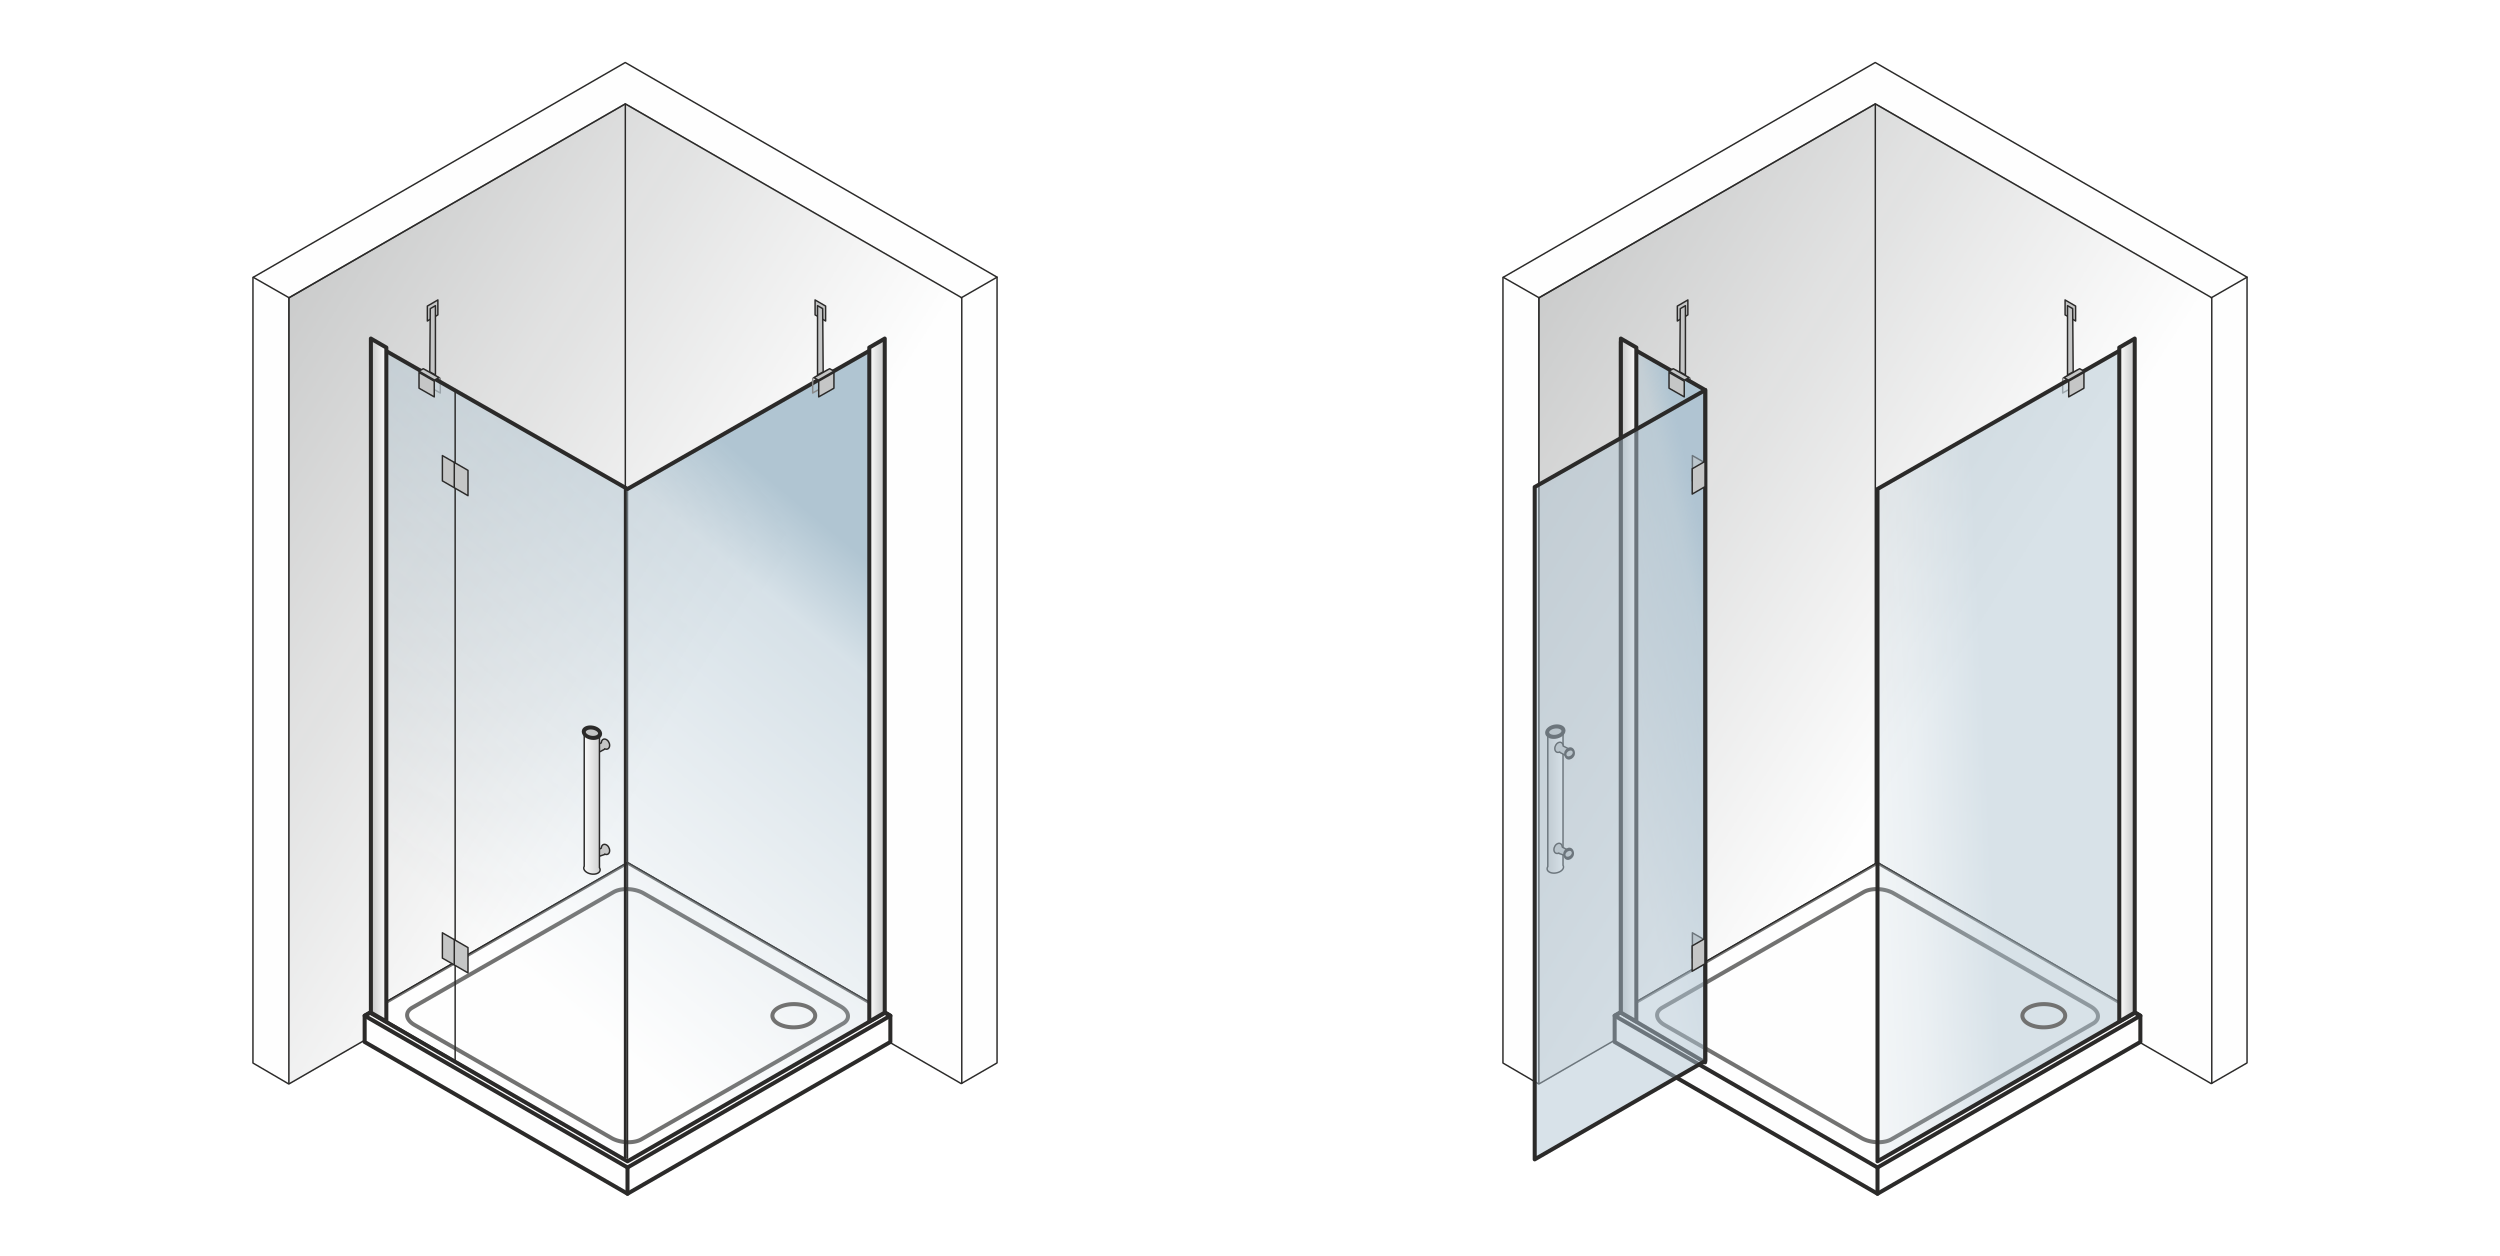 <svg xmlns="http://www.w3.org/2000/svg" xmlns:xlink="http://www.w3.org/1999/xlink" xmlns:v="https://vecta.io/nano" width="2000" height="1005" viewBox="0 0 2000 1004.97" fill-rule="evenodd"><style><![CDATA[.V{fill:#2b2a29}.W{fill-rule:nonzero}.X{fill:#c5c6c6}.Y{stroke-miterlimit:22.926}.Z{stroke-width:1.18}.a{fill:none}.b{stroke-linejoin:round}.c{stroke:#2b2a29}.d{stroke-linecap:round}.e{fill:#fefefe}.f{fill:#727271}.g{fill:#b0c5d2}.h{stroke:#898989}]]></style><defs><mask id="A"><linearGradient id="B" x1="3.38" y1="495.77" x2="429.32" y2="766.43" xlink:href="#Q"><stop offset="0" stop-color="#fff"></stop><stop offset="1" stop-opacity="0" stop-color="#fff"></stop></linearGradient><path d="M230.49 82.49h539.06v785.24H230.49z" fill="url(#B)"></path></mask><mask id="C"><linearGradient id="D" x1="426.89" y1="227.08" x2="152.7" y2="557.68" xlink:href="#Q"><stop offset="0" stop-color="#fff"></stop><stop offset=".169" stop-opacity=".502" stop-color="#fff"></stop><stop offset="1" stop-opacity="0" stop-color="#fff"></stop></linearGradient><path d="M297.01 274.01H707v655.04H297.01z" fill="url(#D)"></path></mask><mask id="E"><linearGradient id="F" x1="1003.37" y1="495.77" x2="1429.31" y2="766.43" xlink:href="#Q"><stop offset="0" stop-color="#fff"></stop><stop offset="1" stop-opacity="0" stop-color="#fff"></stop></linearGradient><path d="M1230.49 82.49h539.05v785.24h-539.05z" fill="url(#F)"></path></mask><mask id="G"><linearGradient id="H" x1="1348.14" y1="365.78" x2="1242.89" y2="389.49" xlink:href="#Q"><stop offset="0" stop-color="#fff"></stop><stop offset=".169" stop-opacity=".502" stop-color="#fff"></stop><stop offset="1" stop-opacity="0" stop-color="#fff"></stop></linearGradient><path d="M1296.7 273.47h67.39v576.39h-67.39z" fill="url(#H)"></path></mask><mask id="I"><linearGradient id="J" x1="1576.65" y1="388.52" x2="1420.13" y2="396.25" xlink:href="#Q"><stop offset="0" stop-opacity=".478" stop-color="#fff"></stop><stop offset=".38" stop-opacity=".239" stop-color="#fff"></stop><stop offset="1" stop-opacity="0" stop-color="#fff"></stop></linearGradient><path d="M1502 274.01h205v655.04h-205z" fill="url(#J)"></path></mask><linearGradient id="K" x1="1250.8" y1="641.58" x2="1237.71" y2="641.58" xlink:href="#Q"><stop offset="0" stop-color="#fcfcfc"></stop><stop offset="1" stop-color="#cfd0d0"></stop></linearGradient><linearGradient id="L" x1="1707.79" y1="544.04" x2="1695.43" y2="544.04" xlink:href="#Q"><stop offset="0" stop-color="#c5c6c6"></stop><stop offset="1" stop-color="#fefefe"></stop></linearGradient><linearGradient id="M" xlink:href="#K" x1="467.01" y1="642.41" x2="480.1" y2="642.41"></linearGradient><linearGradient id="N" xlink:href="#L" x1="296.7" x2="309.06"></linearGradient><linearGradient id="O" xlink:href="#L" x1="1296.7" x2="1309.06"></linearGradient><linearGradient id="P" xlink:href="#L" x1="707.79" x2="695.43"></linearGradient><linearGradient id="Q" gradientUnits="userSpaceOnUse"></linearGradient></defs><path d="M0 0h2000v1004.97H0z" fill="#fff"></path><g class="Y Z b c"><path d="M202.37 221.95l-.01 628.46 28.69 16.78 269.21-155.46 268.7 155.14 28.68-16.56V221.72L500.2 50z" class="e"></path><path d="M231.09 867.14l-.01-628.84L500.26 83.08l268.7 155.14v628.65l-268.7-155.14z" mask="url(#A)" class="X"></path><path d="M500.26 83.08v628.65m297.38-490.01l-28.66 16.5m-566.36-16.37l28.67 16.37" class="a d"></path><path d="M231.09 867.14V238.22L500.26 83.08m269.16 784.06V238.22L500.26 83.08" class="a"></path></g><path d="M502.01 691.18L291.73 812.57v20.99l210.28 121.41 210.27-121.41v-20.99z" class="e"></path><g class="V W"><path d="M290.92 811.17L501.2 689.79l1.62 2.79-210.28 121.39-2.43-1.4.81-1.4zm1.62 2.8a1.63 1.63 0 0 1-2.21-.59 1.63 1.63 0 0 1 .59-2.21l1.62 2.8zm-2.43 19.59v-20.99h3.24v20.99l-2.43 1.4-.81-1.4zm3.24 0c0 .89-.73 1.62-1.62 1.62s-1.62-.73-1.62-1.62h3.24zm207.85 122.8l-210.28-121.4 1.62-2.8 210.28 121.41v2.79h-1.62zm1.62-2.79c.77.44 1.03 1.43.59 2.2a1.62 1.62 0 0 1-2.21.59l1.62-2.79zm210.27-118.61l-210.27 121.4-1.62-2.79 210.28-121.41 2.42 1.4-.81 1.4zm-1.61-2.8c.77-.44 1.76-.18 2.2.59a1.62 1.62 0 0 1-.59 2.21l-1.61-2.8zm2.42-19.59v20.99h-3.23v-20.99l2.42-1.4.81 1.4zm-3.23 0a1.61 1.61 0 1 1 3.23 0h-3.23zM502.82 689.79l210.27 121.38-1.61 2.8L501.2 692.58v-2.79h1.62zm-1.62 2.79c-.77-.44-1.04-1.43-.59-2.2.44-.77 1.43-1.04 2.21-.59l-1.62 2.79z"></path><path d="M502.82 692.58L292.54 813.97l-1.62-2.8L501.2 689.79h1.62v2.79zm-1.62-2.79a1.62 1.62 0 0 1 2.21.59c.44.77.18 1.76-.59 2.2l-1.62-2.79zm210.28 124.18L501.2 692.58l1.62-2.79 210.27 121.38v2.8h-1.61zm1.61-2.8a1.62 1.62 0 0 1 .59 2.21c-.44.77-1.43 1.03-2.2.59l1.61-2.8zM501.2 932.58l210.28-121.41 1.61 2.8-210.27 121.4h-1.62v-2.79zm1.62 2.79c-.78.45-1.77.18-2.21-.59-.45-.77-.18-1.76.59-2.2l1.62 2.79zm-210.28-124.2l210.28 121.41-1.62 2.79-210.28-121.4v-2.8h1.62zm-1.62 2.8a1.63 1.63 0 0 1-.59-2.21 1.63 1.63 0 0 1 2.21-.59l-1.62 2.8z"></path></g><path d="M502.01 691.18l-205 118.34 205 118.35L707 809.52z" class="e"></path><path d="M707 809.52L502.01 691.18l-205 118.34" stroke="#727271" class="Y Z a b d"></path><path d="M329.82 806.12l161.07-92.49c6.13-3.52 16.95-3.06 24.05 1.01L672.5 805.1c7.1 4.08 7.89 10.29 1.76 13.81l-161.08 92.48c-6.13 3.52-16.95 3.07-24.05-1.01l-157.55-90.46c-7.1-4.07-7.9-10.29-1.76-13.8z" class="e"></path><g class="W"><path d="M491.69 715.04l-161.08 92.48-1.59-2.81 161.08-92.48 1.59 2.81zm-1.59-2.81c.77-.44 1.75-.17 2.19.6.43.78.16 1.77-.6 2.21l-1.59-2.81zm25.64 1.01l-1.59 2.81h0l-.62-.35-.65-.32-.67-.31-.68-.28-.7-.27-.72-.25-.73-.23-.74-.21-.75-.18-.76-.17-.77-.15-.77-.13-.77-.1-.78-.09-.78-.06-.77-.05-.78-.02h-.76l-.76.02-.76.04-.74.07-.73.08-.72.1-.7.13-.68.14-.67.17-.64.19-.62.2-.6.23-.58.24-.55.27-.51.28-1.59-2.81.66-.36.68-.32.7-.3.72-.28.75-.24.76-.22.77-.19.79-.17.81-.15.81-.11.83-.1.83-.07.85-.05.85-.02h.85l.86.03.86.04.87.08.86.09.86.12.85.14.86.16.84.19.84.21.83.23.82.26.81.28.8.31.78.32.76.35.75.38.73.4h0zm0 0c.77.44 1.03 1.43.6 2.2a1.6 1.6 0 0 1-2.19.61l1.59-2.81zm155.96 93.27l-157.55-90.46 1.59-2.81 157.55 90.46-1.59 2.81zm1.59-2.81a1.62 1.62 0 0 1 .6 2.2 1.6 1.6 0 0 1-2.19.61l1.59-2.81zm1.76 16.62l-1.59-2.81h0l.49-.3.44-.3.4-.31.35-.31.32-.32.28-.32.24-.32.21-.32.17-.32.15-.32.11-.31.08-.33.05-.32.03-.32v-.33l-.03-.34-.06-.34-.09-.35-.12-.36-.15-.36-.18-.37-.22-.37-.25-.38-.3-.39-.32-.38-.37-.38-.4-.39-.44-.37-.48-.38-.52-.37-.55-.37-.6-.35 1.59-2.81.7.42.67.44.63.45.59.46.55.48.52.49.48.51.44.52.41.53.36.54.33.55.28.57.24.58.19.58.15.59.1.6.05.6v.6l-.05.6-.09.6-.15.58-.2.58-.25.56-.3.54-.34.53-.38.51-.43.48-.47.47-.5.45-.55.42-.59.41-.63.38h0zm0 0a1.6 1.6 0 0 1-2.19-.61c-.43-.77-.16-1.76.6-2.2l1.59 2.81zm-162.66 89.67l161.07-92.48 1.59 2.81-161.07 92.48h0l-1.59-2.81zm1.59 2.81a1.6 1.6 0 0 1-2.19-.61 1.62 1.62 0 0 1 .6-2.2l1.59 2.81zm-25.64-1.01l1.58-2.81h0l.63.34.64.33.67.3.68.29.7.27.72.25.73.22.74.21.75.19.76.17.77.15.77.12.78.11.77.09.78.06.78.04.77.02h.77l.76-.02.75-.04.74-.06.73-.08.72-.11.7-.12.68-.15.67-.16.64-.19.63-.21.6-.22.57-.25.55-.26.52-.28 1.59 2.81-.66.35-.68.33-.71.3-.72.27-.74.25-.76.22-.78.19-.79.17-.8.14-.82.12-.83.1-.83.07-.84.04-.85.03-.86-.01-.86-.02-.86-.05-.86-.07-.86-.09-.86-.12-.86-.14-.85-.17-.85-.18-.84-.21-.83-.24-.82-.25-.81-.28-.79-.31-.78-.33-.77-.35-.75-.37-.72-.4h0zm0 0c-.77-.44-1.04-1.43-.6-2.21.44-.77 1.42-1.04 2.18-.6l-1.58 2.81zm-155.97-93.27l157.55 90.46-1.58 2.81-157.56-90.46h0l1.59-2.81zm-1.59 2.81c-.77-.44-1.04-1.43-.6-2.21.44-.77 1.42-1.04 2.19-.6l-1.59 2.81zm-1.76-16.62l1.59 2.81h0l-.48.29-.44.3-.4.31-.36.32-.32.31-.28.32-.24.32-.21.32-.17.32-.14.32-.11.32-.08.32-.06.33-.02.32v.33l.03.33.05.35.09.35.12.35.15.37.18.37.22.37.26.38.29.38.33.39.36.38.4.38.45.38.47.38.52.37.56.36.59.36-1.59 2.81-.7-.42-.66-.44-.63-.45-.59-.47-.56-.47-.52-.5-.48-.5-.44-.52-.4-.53-.37-.54-.32-.56-.28-.56-.24-.58-.2-.58-.15-.6-.1-.59-.05-.6v-.61l.05-.6.1-.59.15-.58.2-.58.24-.56.3-.54.34-.53.38-.51.43-.49.47-.46.51-.45.55-.43.59-.4.62-.38h0zm0 0a1.6 1.6 0 0 1 2.19.61 1.62 1.62 0 0 1-.6 2.2l-1.59-2.81z" class="f"></path><path d="M503.62 954.97a1.61 1.61 0 0 1-1.61 1.61c-.89 0-1.62-.72-1.62-1.61h3.23zm0-21v21h-3.23v-21h3.23zm-3.23 0c0-.89.73-1.61 1.62-1.61a1.61 1.61 0 0 1 1.61 1.61h-3.23z" class="V"></path></g><g class="Y Z a b"><path d="M502 391.17v535.39" class="c d"></path><path d="M352.22 302.65l-11.95-6.81v11.76l11.95 6.8z" class="h"></path></g><path d="M350.3 239.95l-8.43 4.9v11.93l8.43-4.9z" class="X"></path><path d="M341.58 244.34l8.42-4.9.6 1.02-8.43 4.91-.88-.52.29-.51zm.59 1.03a.59.59 0 0 1-.8-.22c-.16-.28-.07-.65.21-.81l.59 1.03zm-.88 11.41v-11.93l1.17.01v11.93l-.29.5-.88-.51zm1.17.01c0 .32-.26.59-.59.58a.59.59 0 0 1-.58-.59l1.17.01zm8.14-4.4l-8.43 4.9-.59-1.02 8.42-4.9.89.51-.29.51zm-.6-1.02c.28-.16.64-.07.8.21.17.29.07.65-.2.81l-.6-1.02zm.89-11.42v11.93l-1.18-.01v-11.93l.29-.5.89.51zm-1.18-.01a.59.59 0 0 1 .59-.58.6.6 0 0 1 .59.59l-1.18-.01z" class="V W"></path><path d="M297.01 810.69V274.01L502 391.17l205-117.16v536.68L502.01 929.05z" mask="url(#C)" class="g"></path><path d="M298.63 274.01v536.68h-3.23V274.01l2.41-1.4.82 1.4zm-3.23 0c0-.89.72-1.62 1.61-1.62s1.62.73 1.62 1.62h-3.23zm205.8 118.57L296.21 275.41l1.6-2.8 205 117.16v2.81h-1.61zm1.61-2.81c.77.44 1.04 1.43.6 2.21a1.63 1.63 0 0 1-2.21.6l1.61-2.81zM707.8 275.41L502.81 392.58l-1.61-2.81 205-117.16 2.42 1.4-.82 1.4zm-1.6-2.8a1.6 1.6 0 1 1 1.6 2.8l-1.6-2.8zm-.81 538.08V274.01h3.23v536.68l-.81 1.4-2.42-1.4zm3.23 0c0 .89-.73 1.62-1.62 1.62s-1.61-.73-1.61-1.62h3.23zM501.2 927.65l204.99-118.36 1.62 2.8-204.99 118.36h-1.62v-2.8zm1.62 2.8c-.78.44-1.77.18-2.21-.59-.45-.78-.18-1.77.59-2.21l1.62 2.8zm-205-121.16l205 118.36-1.62 2.8-205-118.36-.8-1.4 2.42-1.4zm-1.62 2.8c-.77-.44-1.03-1.43-.59-2.2.45-.78 1.44-1.04 2.21-.6l-1.62 2.8z" class="V W"></path><g class="Z b c"><g class="Y"><path d="M474.88 681.86l6.18-3.4c.05-2.13 1.52-3.42 3.33-2.89 1.83.53 3.32 2.73 3.32 4.92 0 2.18-1.49 3.52-3.32 2.99-.22-.06-.43-.15-.64-.25v.31l-6.73 2.3-2.14-3.98zM348.35 300.01l-4.53-2.58.4-50.54 4.12-2.37zm127.96 296.64l4.75-2.42c.05-2.13 1.52-3.42 3.33-2.89 1.83.53 3.32 2.73 3.32 4.92 0 2.18-1.49 3.52-3.32 2.99-.22-.06-.43-.15-.64-.26v.32l-7.44 3.99v-6.65z" class="X"></path><path d="M467.38 584.9l12.18 1.33v107.9c.35.54.54 1.12.54 1.7 0 2.29-2.93 3.82-6.55 3.42-3.61-.4-6.54-2.57-6.54-4.86a2.56 2.56 0 0 1 .37-1.33V584.9z" fill="url(#M)"></path></g><ellipse transform="matrix(2.735 .3 0 2.735 473.553 586.134)" rx="2.39" ry="1.51" class="X"></ellipse><g class="Y"><path d="M297.01 809.52l205 119.53 205.78-118.98" class="a"></path><path d="M335.16 296.89l12.47 7.15 3.58-1.93-12.57-7.16z" class="X"></path><path d="M364.12 313.48v534.79" class="a d"></path></g></g><path d="M353.91 746.22l20.49 11.83v20.25l-20.49-11.83z" class="X"></path><path d="M374.11 758.56l-20.49-11.83.58-1.02 20.49 11.83.29.52-.87.5zm.58-1.02c.28.17.38.53.22.81s-.52.37-.8.21l.58-1.02zm-.88 20.75v-20.24l1.17.01v20.24l-.87.51-.3-.52zm1.17.01c0 .33-.26.59-.58.59a.6.6 0 0 1-.59-.6l1.17.01zm-20.78-12.34l20.49 11.83-.58 1.02-20.49-11.83-.29-.51.87-.51zm-.58 1.02a.59.59 0 0 1-.22-.8.58.58 0 0 1 .8-.22l-.58 1.02zm.88-20.75v20.25l-1.17-.01v-20.25l.87-.51.3.52zm-1.17-.01c0-.33.26-.59.58-.58.33 0 .59.26.59.59l-1.17-.01z" class="V W"></path><g class="Y Z a b"><path d="M363.41 771.4l.04-19.95" class="c d"></path><path d="M650.15 302.65l11.95-6.81v11.76l-11.95 6.8z" class="h"></path></g><path d="M652.07 239.95l8.42 4.9v11.93l-8.42-4.9z" class="X"></path><path d="M660.2 245.36l-8.42-4.9.58-1.02 8.42 4.9.3.52-.88.5zm.58-1.02c.28.17.38.53.22.81s-.52.38-.8.21l.58-1.02zm-.87 12.44v-11.93l1.17.01v11.93l-.88.5-.29-.51zm1.17.01c0 .32-.27.59-.59.58a.59.59 0 0 1-.58-.59l1.17.01zm-8.72-5.42l8.42 4.9-.58 1.02-8.42-4.9-.3-.52.88-.5zm-.58 1.02c-.29-.16-.38-.53-.22-.81s.52-.37.8-.21l-.58 1.02zm.87-12.44v11.93l-1.17-.01v-11.93l.88-.5.29.51zm-1.17-.01c0-.32.26-.58.59-.58a.59.59 0 0 1 .58.59l-1.17-.01z" class="V W"></path><path d="M654.02 300.01l4.52-2.58-.4-50.54-4.11-2.37zm13.19-3.12l-12.47 7.15-3.59-1.93 12.57-7.16zm-12.25 8.05l12.19-6.95v12.56l-12.19 6.95z" class="X Y Z b c"></path><path d="M707.79 270.85l-12.36 7.16v539.22l12.36-7.16z" fill="url(#P)"></path><g class="W"><path d="M696.24 279.42l-2.42-1.41.8-1.4 12.37-7.16 1.61 2.81-12.36 7.16zm-1.62-2.81l1.62 2.81c-.77.44-1.76.18-2.21-.6a1.63 1.63 0 0 1 .59-2.21zm2.43 540.62l-.81 1.4-2.42-1.4V278.01h3.23v539.22zm-3.23 0h3.23c0 .89-.73 1.61-1.62 1.61a1.61 1.61 0 0 1-1.61-1.61zm13.17-8.57l2.42 1.41-.81 1.4-12.36 7.16-1.62-2.81 12.37-7.16zm1.61 2.81l-1.61-2.81a1.61 1.61 0 0 1 2.2.6 1.62 1.62 0 0 1-.59 2.21zm-2.42-540.62l.81-1.4 2.42 1.4v539.22h-3.23V270.85zm3.23 0h-3.23c0-.89.72-1.62 1.61-1.62s1.62.73 1.62 1.62z" class="V"></path><path d="M653.77 812.57h-3.21 0l-.02-.33-.04-.32-.08-.33-.11-.32-.14-.33-.17-.33-.21-.33-.24-.33-.27-.33-.32-.33-.34-.33-.39-.32-.41-.32-.45-.31-.48-.3-.5-.29-.54-.28-.57-.26-.6-.26-.62-.24-.64-.22-.67-.21-.69-.19-.71-.18-.73-.15-.75-.14-.77-.12-.79-.1-.79-.07-.82-.06-.82-.03-.84-.01v-3.24l.93.02.91.04.9.06.89.08.87.11.86.13.84.16.82.18.81.19.79.22.76.24.75.26.72.28.7.3.67.31.65.34.63.35.59.38.58.39.54.41.5.43.48.45.45.48.41.49.37.51.33.53.29.55.24.57.19.59.15.61.08.62.03.63h0zm0 0a1.61 1.61 0 0 1-1.61 1.61c-.88 0-1.6-.72-1.6-1.61h3.21zm-18.73 10.9v-3.23h0l.84-.01.82-.04.82-.05.79-.08.79-.1.77-.12.75-.14.73-.15.71-.18.69-.19.67-.21.64-.22.62-.24.6-.25.57-.27.54-.28.5-.29.48-.3.45-.31.42-.31.38-.32.34-.33.32-.33.27-.33.24-.34.21-.33.17-.33.14-.32.11-.33.08-.32.04-.33.02-.32h3.21l-.03.63-.08.61-.15.61-.19.59-.24.57-.29.56-.33.53-.37.51-.41.49-.45.47-.48.45-.51.43-.54.41-.57.4-.59.37-.63.35-.65.34-.67.32-.7.3-.72.27-.75.26-.76.24-.79.22-.81.2-.82.17-.84.16-.86.13-.87.11-.89.09-.9.06-.91.04-.93.01h0zm0 0c-.89 0-1.61-.73-1.61-1.62a1.61 1.61 0 0 1 1.61-1.61v3.23zm-18.73-10.9h3.21 0l.02.32.04.33.08.32.11.33.14.32.17.33.21.33.24.34.27.33.32.33.34.33.38.32.42.31.45.31.48.3.51.29.53.28.57.27.6.25.62.24.64.22.67.21.69.19.71.18.74.15.74.14.77.12.79.1.8.08.81.05.82.04.84.01v3.23l-.92-.01-.92-.04-.9-.06-.89-.09-.87-.11-.86-.13-.84-.16-.82-.17-.81-.2-.78-.22-.77-.24-.75-.26-.72-.27-.7-.3-.67-.32-.65-.34-.63-.35-.59-.37-.57-.4-.54-.41-.51-.43-.48-.45-.45-.47-.4-.49-.38-.51-.33-.53-.29-.56-.24-.57-.19-.59-.15-.61-.08-.61-.03-.63h0zm0 0c0-.89.72-1.62 1.61-1.62.88 0 1.6.73 1.6 1.62h-3.21zm18.73-10.91v3.24h0l-.84.01-.82.03-.81.06-.8.07-.79.1-.77.12-.74.14-.74.15-.71.18-.69.19-.67.21-.64.22-.62.24-.6.26-.57.26-.54.28-.5.29-.48.3-.45.31-.41.32-.39.32-.34.33-.32.33-.27.33-.24.33-.21.33-.17.33-.14.33-.11.32-.08.33-.04.32-.02.33h-3.21l.03-.63.08-.62.15-.61.19-.59.24-.57.29-.55.33-.53.38-.51.4-.49.45-.48.48-.45.51-.43.53-.41.58-.39.59-.38.63-.35.65-.34.67-.31.7-.3.72-.28.75-.26.77-.24.78-.22.81-.19.82-.18.84-.16.86-.13.87-.11.89-.08.9-.06.92-.04.92-.02h0zm0 0c.89 0 1.61.73 1.61 1.62s-.72 1.62-1.61 1.62v-3.24z" class="f"></path></g><path d="M353.91 364.45l20.49 11.82v20.25l-20.49-11.83z" class="X"></path><path d="M374.11 376.78l-20.49-11.82.58-1.02 20.49 11.83.29.51-.87.5zm.58-1.01a.59.59 0 0 1 .22.8c-.16.28-.52.38-.8.21l.58-1.01zm-.88 20.74v-20.24l1.17.01v20.25l-.87.5-.3-.52zm1.17.02a.58.58 0 0 1-.58.58c-.33 0-.59-.27-.59-.6l1.17.02zm-20.78-12.35l20.49 11.83-.58 1.02-20.49-11.83-.29-.51.87-.51zm-.58 1.02a.59.59 0 0 1-.22-.8.59.59 0 0 1 .8-.22l-.58 1.02zm.88-20.75v20.25l-1.17-.01v-20.25l.87-.5.3.51zm-1.17-.01a.58.58 0 0 1 .58-.58.59.59 0 0 1 .59.59l-1.17-.01z" class="V W"></path><path d="M363.41 389.63l.04-19.95" class="Y Z a b c d"></path><path d="M296.7 270.85l12.36 7.16v539.22l-12.36-7.16z" fill="url(#N)"></path><path d="M308.25 279.42l-12.36-7.16 1.62-2.81 12.36 7.16.81 1.4-2.43 1.41zm1.62-2.81a1.63 1.63 0 0 1 .59 2.21c-.45.78-1.44 1.04-2.21.6l1.62-2.81zm-2.42 540.62V278.01h3.23v539.22l-2.43 1.4-.8-1.4zm3.23 0c0 .89-.73 1.61-1.62 1.61a1.61 1.61 0 0 1-1.61-1.61h3.23zm-13.17-8.57l12.36 7.16-1.62 2.81-12.36-7.16-.8-1.4 2.42-1.41zm-1.62 2.81a1.63 1.63 0 0 1-.59-2.21c.45-.78 1.44-1.04 2.21-.6l-1.62 2.81zm2.43-540.62v539.22h-3.23V270.85l2.42-1.4.81 1.4zm-3.23 0c0-.89.72-1.62 1.61-1.62s1.62.73 1.62 1.62h-3.23z" class="V W"></path><g class="Y b c"><path d="M347.41 304.94l-12.2-6.95v12.56l12.2 6.95z" class="X Z"></path><path d="M500.26 390.17v536.39" stroke-width="2.36" class="a"></path><g class="Z"><path d="M1202.37 221.95l-.01 628.46 28.69 16.78 269.2-155.46 268.7 155.14 28.68-16.56V221.72L1500.19 50z" class="e"></path><path d="M1231.08 867.14V238.3l269.17-155.22 268.7 155.14v628.65l-268.7-155.14z" mask="url(#E)" class="X"></path><path d="M1500.25 83.08v628.65m297.38-490.01l-28.65 16.5m-566.37-16.37l28.67 16.37" class="a d"></path><path d="M1231.08 867.14V238.22l269.17-155.14m269.17 784.06V238.22L1500.25 83.08" class="a"></path></g></g><path d="M1502 691.18l-210.27 121.39v20.99L1502 954.97l210.28-121.41v-20.99z" class="e"></path><g class="V W"><path d="M1290.92 811.17l210.27-121.38 1.62 2.79-210.28 121.39-2.42-1.4.81-1.4zm1.61 2.8c-.77.44-1.76.18-2.2-.59a1.62 1.62 0 0 1 .59-2.21l1.61 2.8zm-2.42 19.59v-20.99h3.23v20.99l-2.42 1.4-.81-1.4zm3.23 0c0 .89-.72 1.62-1.61 1.62a1.62 1.62 0 0 1-1.62-1.62h3.23zm207.85 122.8l-210.27-121.4 1.61-2.8 210.28 121.41v2.79h-1.62zm1.62-2.79c.77.44 1.04 1.43.59 2.2-.44.77-1.43 1.04-2.21.59l1.62-2.79zm210.28-118.61l-210.28 121.4-1.62-2.79 210.28-121.41 2.43 1.4-.81 1.4zm-1.62-2.8a1.63 1.63 0 0 1 2.21.59 1.63 1.63 0 0 1-.59 2.21l-1.62-2.8zm2.43-19.59v20.99h-3.24v-20.99l2.43-1.4.81 1.4zm-3.24 0c0-.89.73-1.61 1.62-1.61s1.62.72 1.62 1.61h-3.24zm-207.85-122.78l210.28 121.38-1.62 2.8-210.28-121.39v-2.79h1.62zm-1.62 2.79c-.77-.44-1.03-1.43-.59-2.2a1.62 1.62 0 0 1 2.21-.59l-1.62 2.79z"></path><path d="M1502.81 692.58l-210.28 121.39-1.61-2.8 210.27-121.38h1.62v2.79zm-1.62-2.79c.78-.45 1.77-.18 2.21.59.45.77.18 1.76-.59 2.2l-1.62-2.79zm210.28 124.18l-210.28-121.39 1.62-2.79 210.28 121.38v2.8h-1.62zm1.62-2.8a1.63 1.63 0 0 1 .59 2.21 1.63 1.63 0 0 1-2.21.59l1.62-2.8zm-211.9 121.41l210.28-121.41 1.62 2.8-210.28 121.4h-1.62v-2.79zm1.62 2.79a1.62 1.62 0 0 1-2.21-.59c-.44-.77-.18-1.76.59-2.2l1.62 2.79zm-210.28-124.2l210.28 121.41-1.62 2.79-210.27-121.4v-2.8h1.61zm-1.61 2.8a1.62 1.62 0 0 1-.59-2.21c.44-.77 1.43-1.03 2.2-.59l-1.61 2.8z"></path></g><path d="M1502 691.18l-204.99 118.34L1502 927.87l205-118.35z" class="e"></path><path d="M1707 809.52l-205-118.34-204.99 118.34" stroke="#727271" class="Y Z a b d"></path><path d="M1329.81 806.12l161.08-92.49c6.13-3.52 16.95-3.06 24.05 1.01l157.55 90.46c7.1 4.08 7.89 10.29 1.76 13.81l-161.07 92.48c-6.13 3.52-16.96 3.07-24.05-1.01l-157.56-90.46c-7.1-4.07-7.89-10.29-1.76-13.8z" class="e"></path><g class="W"><path d="M1491.68 715.04l-161.08 92.48-1.58-2.81 161.07-92.48 1.59 2.81zm-1.59-2.81c.77-.44 1.75-.17 2.19.6.44.78.17 1.77-.6 2.21l-1.59-2.81zm25.64 1.01l-1.59 2.81h0l-.62-.35-.64-.32-.67-.31-.69-.28-.7-.27-.71-.25-.73-.23-.74-.21-.75-.18-.77-.17-.76-.15-.77-.13-.78-.1-.78-.09-.77-.06-.78-.05-.77-.02h-.77l-.76.02-.75.04-.74.07-.73.08-.72.1-.7.13-.69.14-.66.17-.65.19-.62.2-.6.23-.57.24-.55.27-.52.28-1.59-2.81.66-.36.68-.32.71-.3.72-.28.74-.24.76-.22.78-.19.79-.17.8-.15.82-.11.82-.1.84-.07.84-.05.85-.02h.86l.86.03.86.04.86.08.86.09.86.12.86.14.85.16.85.19.84.21.83.23.82.26.81.28.79.31.78.32.77.35.74.38.73.4h0zm0 0a1.62 1.62 0 0 1 .6 2.2 1.6 1.6 0 0 1-2.19.61l1.59-2.81zm155.97 93.27l-157.56-90.46 1.59-2.81 157.56 90.46-1.59 2.81zm1.59-2.81a1.62 1.62 0 0 1 .6 2.2 1.6 1.6 0 0 1-2.19.61l1.59-2.81zm1.76 16.62l-1.59-2.81h0l.48-.3.44-.3.4-.31.36-.31.32-.32.28-.32.24-.32.21-.32.17-.32.14-.32.11-.31.08-.33.06-.32.02-.32v-.33l-.03-.34-.05-.34-.09-.35-.12-.36-.15-.36-.18-.37-.22-.37-.26-.38-.29-.39-.33-.38-.36-.38-.4-.39-.45-.37-.47-.38-.52-.37-.56-.37-.59-.35 1.59-2.81.7.42.66.44.63.45.59.46.56.48.52.49.48.51.44.52.4.53.37.54.32.55.28.57.24.58.2.58.14.59.1.6.06.6v.6l-.05.6-.1.6-.15.58-.2.58-.25.56-.29.54-.34.53-.39.51-.42.48-.47.47-.51.45-.55.42-.59.41-.62.38h0zm0 0a1.6 1.6 0 0 1-2.19-.61 1.62 1.62 0 0 1 .6-2.2l1.59 2.81zm-162.67 89.67l161.08-92.48 1.59 2.81-161.08 92.48h0l-1.59-2.81zm1.59 2.81a1.6 1.6 0 0 1-2.19-.61c-.43-.77-.17-1.76.6-2.2l1.59 2.81zm-25.64-1.01l1.59-2.81h0l.62.34.65.33.67.3.68.29.7.27.71.25.74.22.74.21.75.19.76.17.76.15.78.12.77.11.78.09.78.06.77.04.77.02h.77l.76-.02.75-.04.75-.06.73-.08.71-.11.71-.12.68-.15.67-.16.64-.19.62-.21.6-.22.58-.25.54-.26.52-.28 1.59 2.81-.66.35-.68.33-.7.3-.73.27-.74.25-.76.22-.77.19-.8.17-.8.14-.81.12-.83.1-.84.07-.84.04-.85.03-.85-.01-.86-.02-.86-.05-.87-.07-.86-.09-.86-.12-.86-.14-.85-.17-.84-.18-.84-.21-.83-.24-.82-.25-.81-.28-.8-.31-.78-.33-.76-.35-.75-.37-.73-.4h0zm0 0c-.77-.44-1.04-1.43-.6-2.21.44-.77 1.42-1.04 2.19-.6l-1.59 2.81zm-155.97-93.27l157.56 90.46-1.59 2.81-157.55-90.46h0l1.58-2.81zm-1.58 2.81c-.77-.44-1.04-1.43-.6-2.21.44-.77 1.42-1.04 2.18-.6l-1.58 2.81zm-1.76-16.62l1.58 2.81h0l-.48.29-.44.3-.4.31-.35.32-.32.31-.28.32-.25.32-.2.32-.18.32-.14.32-.11.32-.08.32-.05.33-.03.32v.33l.03.33.06.35.09.35.11.35.16.37.18.37.22.37.25.38.29.38.33.39.37.38.4.38.44.38.48.38.52.37.55.36.59.36-1.58 2.81-.7-.42-.67-.44-.63-.45-.59-.47-.55-.47-.52-.5-.48-.5-.44-.52-.41-.53-.36-.54-.33-.56-.28-.56-.24-.58-.19-.58-.15-.6-.1-.59-.05-.6-.01-.61.05-.6.1-.59.15-.58.2-.58.25-.56.29-.54.34-.53.39-.51.43-.49.46-.46.51-.45.55-.43.59-.4.63-.38h0zm0 0c.77-.44 1.75-.17 2.18.61a1.62 1.62 0 0 1-.6 2.2l-1.58-2.81z" class="f"></path><path d="M1503.62 954.97c0 .89-.73 1.61-1.62 1.61a1.61 1.61 0 0 1-1.61-1.61h3.23zm0-21v21h-3.23v-21h3.23zm-3.23 0a1.61 1.61 0 0 1 1.61-1.61c.89 0 1.62.72 1.62 1.61h-3.23z" class="V"></path></g><g class="Y Z a b"><path d="M1502 391.17v535.39" class="c d"></path><path d="M1650.14 302.65l11.95-6.81v11.76l-11.95 6.8zm-297.93 0l-11.94-6.81v11.76l11.94 6.8z" class="h"></path></g><path d="M1350.29 239.95l-8.42 4.9v11.93l8.42-4.9z" class="X"></path><path d="M1341.57 244.34l8.43-4.9.59 1.02-8.42 4.91-.89-.52.29-.51zm.6 1.03c-.28.16-.64.06-.81-.22-.16-.28-.07-.65.21-.81l.6 1.03zm-.89 11.41v-11.93l1.18.01v11.93l-.29.5-.89-.51zm1.18.01c0 .32-.27.59-.59.58a.6.6 0 0 1-.59-.59l1.18.01zm8.13-4.4l-8.42 4.9-.6-1.02 8.43-4.9.88.51-.29.51zm-.59-1.02c.28-.16.64-.07.8.21.16.29.07.65-.21.81l-.59-1.02zm.88-11.42v11.93l-1.17-.01v-11.93l.29-.5.88.51zm-1.17-.01a.58.58 0 0 1 .58-.58.59.59 0 0 1 .59.59l-1.17-.01z" class="V W"></path><path d="M1296.7 810.16V273.47l67.39 38.52v537.87z" mask="url(#G)" class="g"></path><path d="M1298.32 273.47v536.69h-3.23V273.47l2.41-1.4.82 1.4zm-3.23 0a1.61 1.61 0 0 1 1.61-1.61c.89 0 1.62.72 1.62 1.61h-3.23zm68.2 39.92l-67.39-38.52 1.6-2.8 67.39 38.51.81 1.41-2.41 1.4zm1.6-2.81a1.63 1.63 0 0 1 .6 2.21 1.62 1.62 0 0 1-2.2.6l1.6-2.81zm-2.41 539.28l-.01-537.87h3.23l.01 537.87-2.44 1.39-.79-1.39zm3.23 0c0 .89-.73 1.62-1.62 1.62s-1.61-.73-1.61-1.62h3.23zm-68.19-41.09l67.39 39.7-1.64 2.78-67.39-39.7-.79-1.39 2.43-1.39zm-1.64 2.78c-.77-.45-1.02-1.45-.57-2.21.45-.77 1.44-1.03 2.21-.57l-1.64 2.78z" class="V W"></path><path d="M1502 391.17l205-117.16v536.68l-205 118.36z" mask="url(#I)" class="g"></path><path d="M1707.8 275.41l-205 117.17-1.6-2.81 204.99-117.16 2.42 1.4-.81 1.4zm-1.61-2.8a1.61 1.61 0 0 1 2.21.6 1.62 1.62 0 0 1-.6 2.2l-1.61-2.8zm-.81 538.08V274.01h3.23v536.68l-.81 1.4-2.42-1.4zm3.23 0c0 .89-.72 1.62-1.61 1.62s-1.62-.73-1.62-1.62h3.23zm-207.42 116.96l205-118.36 1.61 2.8-204.99 118.36-2.42-1.4.8-1.4zm1.62 2.8a1.63 1.63 0 0 1-2.21-.59c-.44-.78-.18-1.77.59-2.21l1.62 2.8zm.8-539.28l.01 537.88h-3.23l-.01-537.88.82-1.4 2.41 1.4zm-3.23 0c0-.89.73-1.61 1.62-1.61a1.61 1.61 0 0 1 1.61 1.61h-3.23z" class="V W"></path><g class="Y Z b c"><path d="M1348.34 300.01l-4.52-2.58.4-50.54 4.12-2.37zm-13.19-3.12l12.48 7.15 3.58-1.93-12.57-7.16z" class="X"></path><path d="M1364.12 313.48v534.79" class="a d"></path></g><path d="M1353.91 746.22l10.18 5.88v20.25l-10.18-5.88z" class="X"></path><path d="M1363.8 752.61l-10.18-5.88.58-1.02 10.18 5.88.3.52-.88.5zm.58-1.02c.28.17.38.53.22.81s-.52.37-.8.21l.58-1.02zm-.88 20.75V752.1l1.18.01v20.24l-.88.51-.3-.52zm1.18.01a.59.59 0 0 1-.59.59c-.32-.01-.59-.27-.59-.6l1.18.01zm-10.48-6.39l10.18 5.88-.58 1.02-10.18-5.88-.3-.51.88-.51zm-.58 1.02a.59.59 0 0 1-.22-.8.58.58 0 0 1 .8-.22l-.58 1.02zm.88-20.75v20.25l-1.18-.01v-20.25l.88-.51.3.52zm-1.18-.01c0-.33.27-.59.59-.58a.59.59 0 0 1 .59.59l-1.18-.01z" class="V W"></path><path d="M1363.4 771.4l.05-19.95" class="Y Z a b c d"></path><path d="M1652.06 239.95l8.43 4.9v11.93l-8.43-4.9z" class="X"></path><path d="M1660.2 245.36l-8.43-4.9.58-1.02 8.43 4.9.29.52-.87.5zm.58-1.02c.28.17.37.53.22.81-.16.28-.52.38-.8.21l.58-1.02zm-.88 12.44v-11.93l1.17.01v11.93l-.87.5-.3-.51zm1.17.01c0 .32-.26.59-.58.58a.59.59 0 0 1-.59-.59l1.17.01zm-8.72-5.42l8.43 4.9-.58 1.02-8.43-4.9-.29-.52.87-.5zm-.58 1.02a.6.6 0 0 1-.22-.81c.16-.28.52-.37.8-.21l-.58 1.02zm.88-12.44v11.93l-1.17-.01v-11.93l.87-.5.3.51zm-1.17-.01a.58.58 0 0 1 .58-.58.6.6 0 0 1 .59.59l-1.17-.01z" class="V W"></path><path d="M1654.01 300.01l4.53-2.58-.4-50.54-4.12-2.37zm13.19-3.12l-12.47 7.15-3.58-1.93 12.57-7.16zm-12.24 8.05l12.19-6.95v12.56l-12.19 6.95z" class="X Y Z b c"></path><path d="M1707.79 270.85l-12.36 7.16v539.22l12.36-7.16z" fill="url(#L)"></path><g class="W"><path d="M1696.24 279.42l-2.43-1.41.81-1.4 12.36-7.16 1.62 2.81-12.36 7.16zm-1.62-2.81l1.62 2.81c-.78.44-1.77.18-2.21-.6a1.62 1.62 0 0 1 .59-2.21zm2.42 540.62l-.8 1.4-2.43-1.4V278.01h3.23v539.22zm-3.23 0h3.23a1.61 1.61 0 0 1-1.61 1.61c-.89 0-1.62-.72-1.62-1.61zm13.17-8.57l2.42 1.41-.8 1.4-12.36 7.16-1.62-2.81 12.36-7.16zm1.62 2.81l-1.62-2.81c.77-.44 1.76-.18 2.21.6a1.63 1.63 0 0 1-.59 2.21zm-2.43-540.62l.81-1.4 2.42 1.4v539.22h-3.23V270.85zm3.23 0h-3.23c0-.89.73-1.62 1.62-1.62s1.61.73 1.61 1.62z" class="V"></path><path d="M1653.77 812.57h-3.22 0l-.01-.33-.05-.32-.07-.33-.11-.32-.14-.33-.17-.33-.21-.33-.24-.33-.28-.33-.31-.33-.35-.33-.38-.32-.41-.32-.45-.31-.48-.3-.51-.29-.54-.28-.57-.26-.59-.26-.62-.24-.65-.22-.66-.21-.7-.19-.71-.18-.73-.15-.75-.14-.77-.12-.78-.1-.8-.07-.81-.06-.83-.03-.83-.01v-3.24l.92.02.91.04.91.06.88.08.88.11.85.13.85.16.82.18.8.19.79.22.77.24.74.26.72.28.7.3.68.31.65.34.62.35.6.38.57.39.54.41.51.43.48.45.44.48.41.49.37.51.33.53.29.55.25.57.19.59.14.61.09.62.03.63h0zm0 0a1.61 1.61 0 0 1-3.22 0h3.22zm-18.73 10.9v-3.23h0l.83-.01.83-.04.81-.05.8-.08.78-.1.77-.12.75-.14.73-.15.71-.18.7-.19.66-.21.65-.22.62-.24.59-.25.57-.27.54-.28.51-.29.48-.3.45-.31.41-.31.38-.32.35-.33.31-.33.28-.33.24-.34.21-.33.17-.33.14-.32.11-.33.07-.32.05-.33.01-.32h3.22l-.03.63-.09.61-.14.61-.19.59-.25.57-.29.56-.33.53-.37.51-.41.49-.44.47-.48.45-.51.43-.54.41-.57.4-.6.37-.62.35-.65.34-.68.32-.7.3-.72.27-.74.26-.77.24-.79.22-.8.2-.82.17-.85.16-.85.13-.88.11-.88.09-.91.06-.91.04-.92.01h0zm0 0c-.89 0-1.61-.73-1.61-1.62a1.61 1.61 0 0 1 1.61-1.61v3.23zm-18.74-10.9h3.22 0l.02.32.04.33.08.32.1.33.14.32.17.33.21.33.24.34.28.33.31.33.35.33.38.32.41.31.45.31.48.3.51.29.54.28.57.27.59.25.62.24.65.22.67.21.69.19.71.18.73.15.75.14.77.12.78.1.8.08.81.05.83.04.84.01v3.23l-.93-.01-.91-.04-.9-.06-.89-.09-.88-.11-.85-.13-.84-.16-.83-.17-.8-.2-.79-.22-.76-.24-.75-.26-.72-.27-.7-.3-.68-.32-.65-.34-.62-.35-.6-.37-.57-.4-.54-.41-.51-.43-.48-.45-.44-.47-.41-.49-.37-.51-.33-.53-.29-.56-.25-.57-.19-.59-.14-.61-.09-.61-.03-.63h0zm0 0c0-.89.72-1.62 1.61-1.62s1.61.73 1.61 1.62h-3.22zm18.74-10.91v3.24h0l-.84.01-.83.03-.81.06-.8.07-.78.1-.77.12-.75.14-.73.15-.71.18-.69.19-.67.21-.65.22-.62.24-.59.26-.57.26-.54.28-.51.29-.48.3-.44.31-.42.32-.38.32-.35.33-.31.33-.28.33-.24.33-.21.33-.17.33-.14.33-.1.32-.08.33-.04.32-.02.33h-3.22l.03-.63.09-.62.14-.61.19-.59.25-.57.29-.55.33-.53.37-.51.41-.49.44-.48.48-.45.51-.43.54-.41.57-.39.6-.38.62-.35.65-.34.68-.31.7-.3.72-.28.75-.26.76-.24.79-.22.8-.19.83-.18.84-.16.85-.13.88-.11.89-.08.9-.06.91-.04.93-.02h0zm0 0c.88 0 1.6.73 1.6 1.62s-.72 1.62-1.6 1.62v-3.24z" class="f"></path></g><path d="M1353.91 364.45l10.18 5.87v20.25l-10.18-5.88z" class="X"></path><path d="M1363.8 370.83l-10.18-5.87.58-1.02 10.18 5.87.3.52-.88.5zm.58-1.02c.28.17.38.53.22.81s-.52.38-.8.21l.58-1.02zm-.88 20.75v-20.24l1.18.01v20.25l-.88.5-.3-.52zm1.18.02a.59.59 0 0 1-.59.58.6.6 0 0 1-.59-.6l1.18.02zm-10.48-6.4l10.18 5.88-.58 1.02-10.18-5.88-.3-.51.88-.51zm-.58 1.02a.59.59 0 0 1-.22-.8.59.59 0 0 1 .8-.22l-.58 1.02zm.88-20.75v20.25l-1.18-.01v-20.25l.88-.5.3.51zm-1.18-.01a.59.59 0 0 1 .59-.58.6.6 0 0 1 .59.59l-1.18-.01z" class="V W"></path><path d="M1363.4 389.63l.05-19.95" class="Y Z a b c d"></path><path d="M1296.7 270.85l12.36 7.16v539.22l-12.36-7.16z" fill="url(#O)"></path><path d="M1308.25 279.42l-12.36-7.16 1.62-2.81 12.35 7.16.81 1.4-2.42 1.41zm1.61-2.81a1.61 1.61 0 1 1-1.61 2.81l1.61-2.81zm-2.42 540.62V278.01h3.23v539.22l-2.42 1.4-.81-1.4zm3.23 0a1.61 1.61 0 1 1-3.23 0h3.23zm-13.16-8.57l12.35 7.16-1.61 2.81-12.36-7.16-.81-1.4 2.43-1.41zm-1.62 2.81a1.62 1.62 0 0 1-.59-2.21c.44-.78 1.43-1.04 2.21-.6l-1.62 2.81zm2.42-540.62v539.22h-3.23V270.85l2.43-1.4.8 1.4zm-3.23 0c0-.89.73-1.62 1.62-1.62s1.61.73 1.61 1.62h-3.23z" class="V W"></path><g class="Z b c"><g class="Y"><path d="M1347.4 304.94l-12.19-6.95v12.56l12.19 6.95z" class="X"></path><path d="M1250.42 584.07l-12.18 1.33v107.9c-.34.54-.53 1.12-.53 1.7 0 2.28 2.93 3.82 6.54 3.42 3.62-.4 6.55-2.57 6.55-4.86a2.57 2.57 0 0 0-.38-1.33V584.07z" fill="url(#K)"></path></g><g class="X"><ellipse transform="matrix(-2.735 .3 0 2.735 1244.25 585.303)" rx="2.39" ry="1.51"></ellipse><path d="M1255.26 599.2l-4.76-2.42c-.05-2.13-1.52-3.42-3.33-2.89-1.83.53-3.32 2.73-3.32 4.92 0 2.18 1.49 3.52 3.32 2.99.22-.06.43-.15.64-.26v.31l7.45 4v-6.65zm.72 81.83l-6.19-3.4c-.04-2.12-1.52-3.42-3.32-2.89-1.84.53-3.33 2.73-3.33 4.92 0 2.18 1.49 3.52 3.33 2.99.21-.06.42-.15.63-.25v.31l6.74 2.3 2.14-3.98z" class="Y"></path><ellipse transform="matrix(-1.338 .742 .748 2.062 1255.65 602.74)" rx="2.39" ry="1.51"></ellipse><ellipse transform="matrix(-1.338 .742 .748 2.062 1254.9 683.02)" rx="2.39" ry="1.51"></ellipse></g></g><path d="M1364.25 848.68V312l-136.48 77.6-.01 537.88z" fill-opacity=".49" class="g"></path><path d="M1362.63 312l.82-1.41 2.41 1.41v536.68h-3.23V312zm3.23 0h-3.23a1.62 1.62 0 0 1 1.62-1.62 1.61 1.61 0 0 1 1.61 1.62zm-137.3 79.01l-2.41-1.41.82-1.4 136.48-77.61 1.6 2.81-136.49 77.61zm-1.59-2.81l1.59 2.81c-.77.44-1.76.17-2.2-.61-.44-.77-.17-1.76.61-2.2zm2.41 539.28l-.81 1.4-2.42-1.4V389.6h3.23v537.88zm-3.23 0h3.23c0 .89-.73 1.61-1.62 1.61a1.61 1.61 0 0 1-1.61-1.61zm137.29-80.2l2.42 1.4-.8 1.4-136.49 78.8-1.62-2.8 136.49-78.8zm1.62 2.8l-1.62-2.8a1.63 1.63 0 0 1 2.21.59 1.63 1.63 0 0 1-.59 2.21z" class="V W"></path><path d="M1364.01 369.08l-10.24 5.91v20.25l10.24-5.92z" class="X"></path><path d="M1353.47 374.48l10.25-5.91.59 1.02-10.24 5.91-.89-.51.29-.51zm.6 1.02a.6.6 0 0 1-.81-.21c-.16-.28-.07-.65.21-.81l.6 1.02zm-.89 19.73v-20.24l1.18.01v20.24l-.29.51-.89-.52zm1.18.01a.59.59 0 0 1-.59.59c-.32-.01-.59-.27-.59-.6l1.18.01zm9.95-5.41l-10.24 5.92-.6-1.02 10.25-5.92.88.52-.29.5zm-.59-1.02c.27-.16.64-.06.8.22s.07.64-.21.8l-.59-1.02zm.88-19.73v20.25l-1.17-.01v-20.25l.29-.5.88.51zm-1.17-.01c0-.33.26-.59.58-.58a.59.59 0 0 1 .59.59l-1.17-.01z" class="V W"></path><path d="M1363.95 750.79l-10.25 5.92v20.25l10.25-5.92z" class="X"></path><path d="M1353.41 756.2l10.24-5.92.59 1.02-10.24 5.92-.88-.51.29-.51zm.59 1.02c-.28.16-.64.07-.8-.21-.17-.29-.07-.65.21-.81l.59 1.02zm-.88 19.73v-20.24l1.17.01v20.24l-.29.51-.88-.52zm1.17.01c0 .33-.26.59-.59.59a.6.6 0 0 1-.58-.6l1.17.01zm9.95-5.41l-10.24 5.92-.59-1.02 10.24-5.92.88.52-.29.5zm-.59-1.02a.59.59 0 0 1 .8.22c.17.28.07.64-.21.8l-.59-1.02zm.88-19.73v20.25l-1.17-.01v-20.25l.29-.51.88.52zm-1.17-.01a.57.57 0 0 1 .59-.58.59.59 0 0 1 .58.59l-1.17-.01z" class="V W"></path></svg>